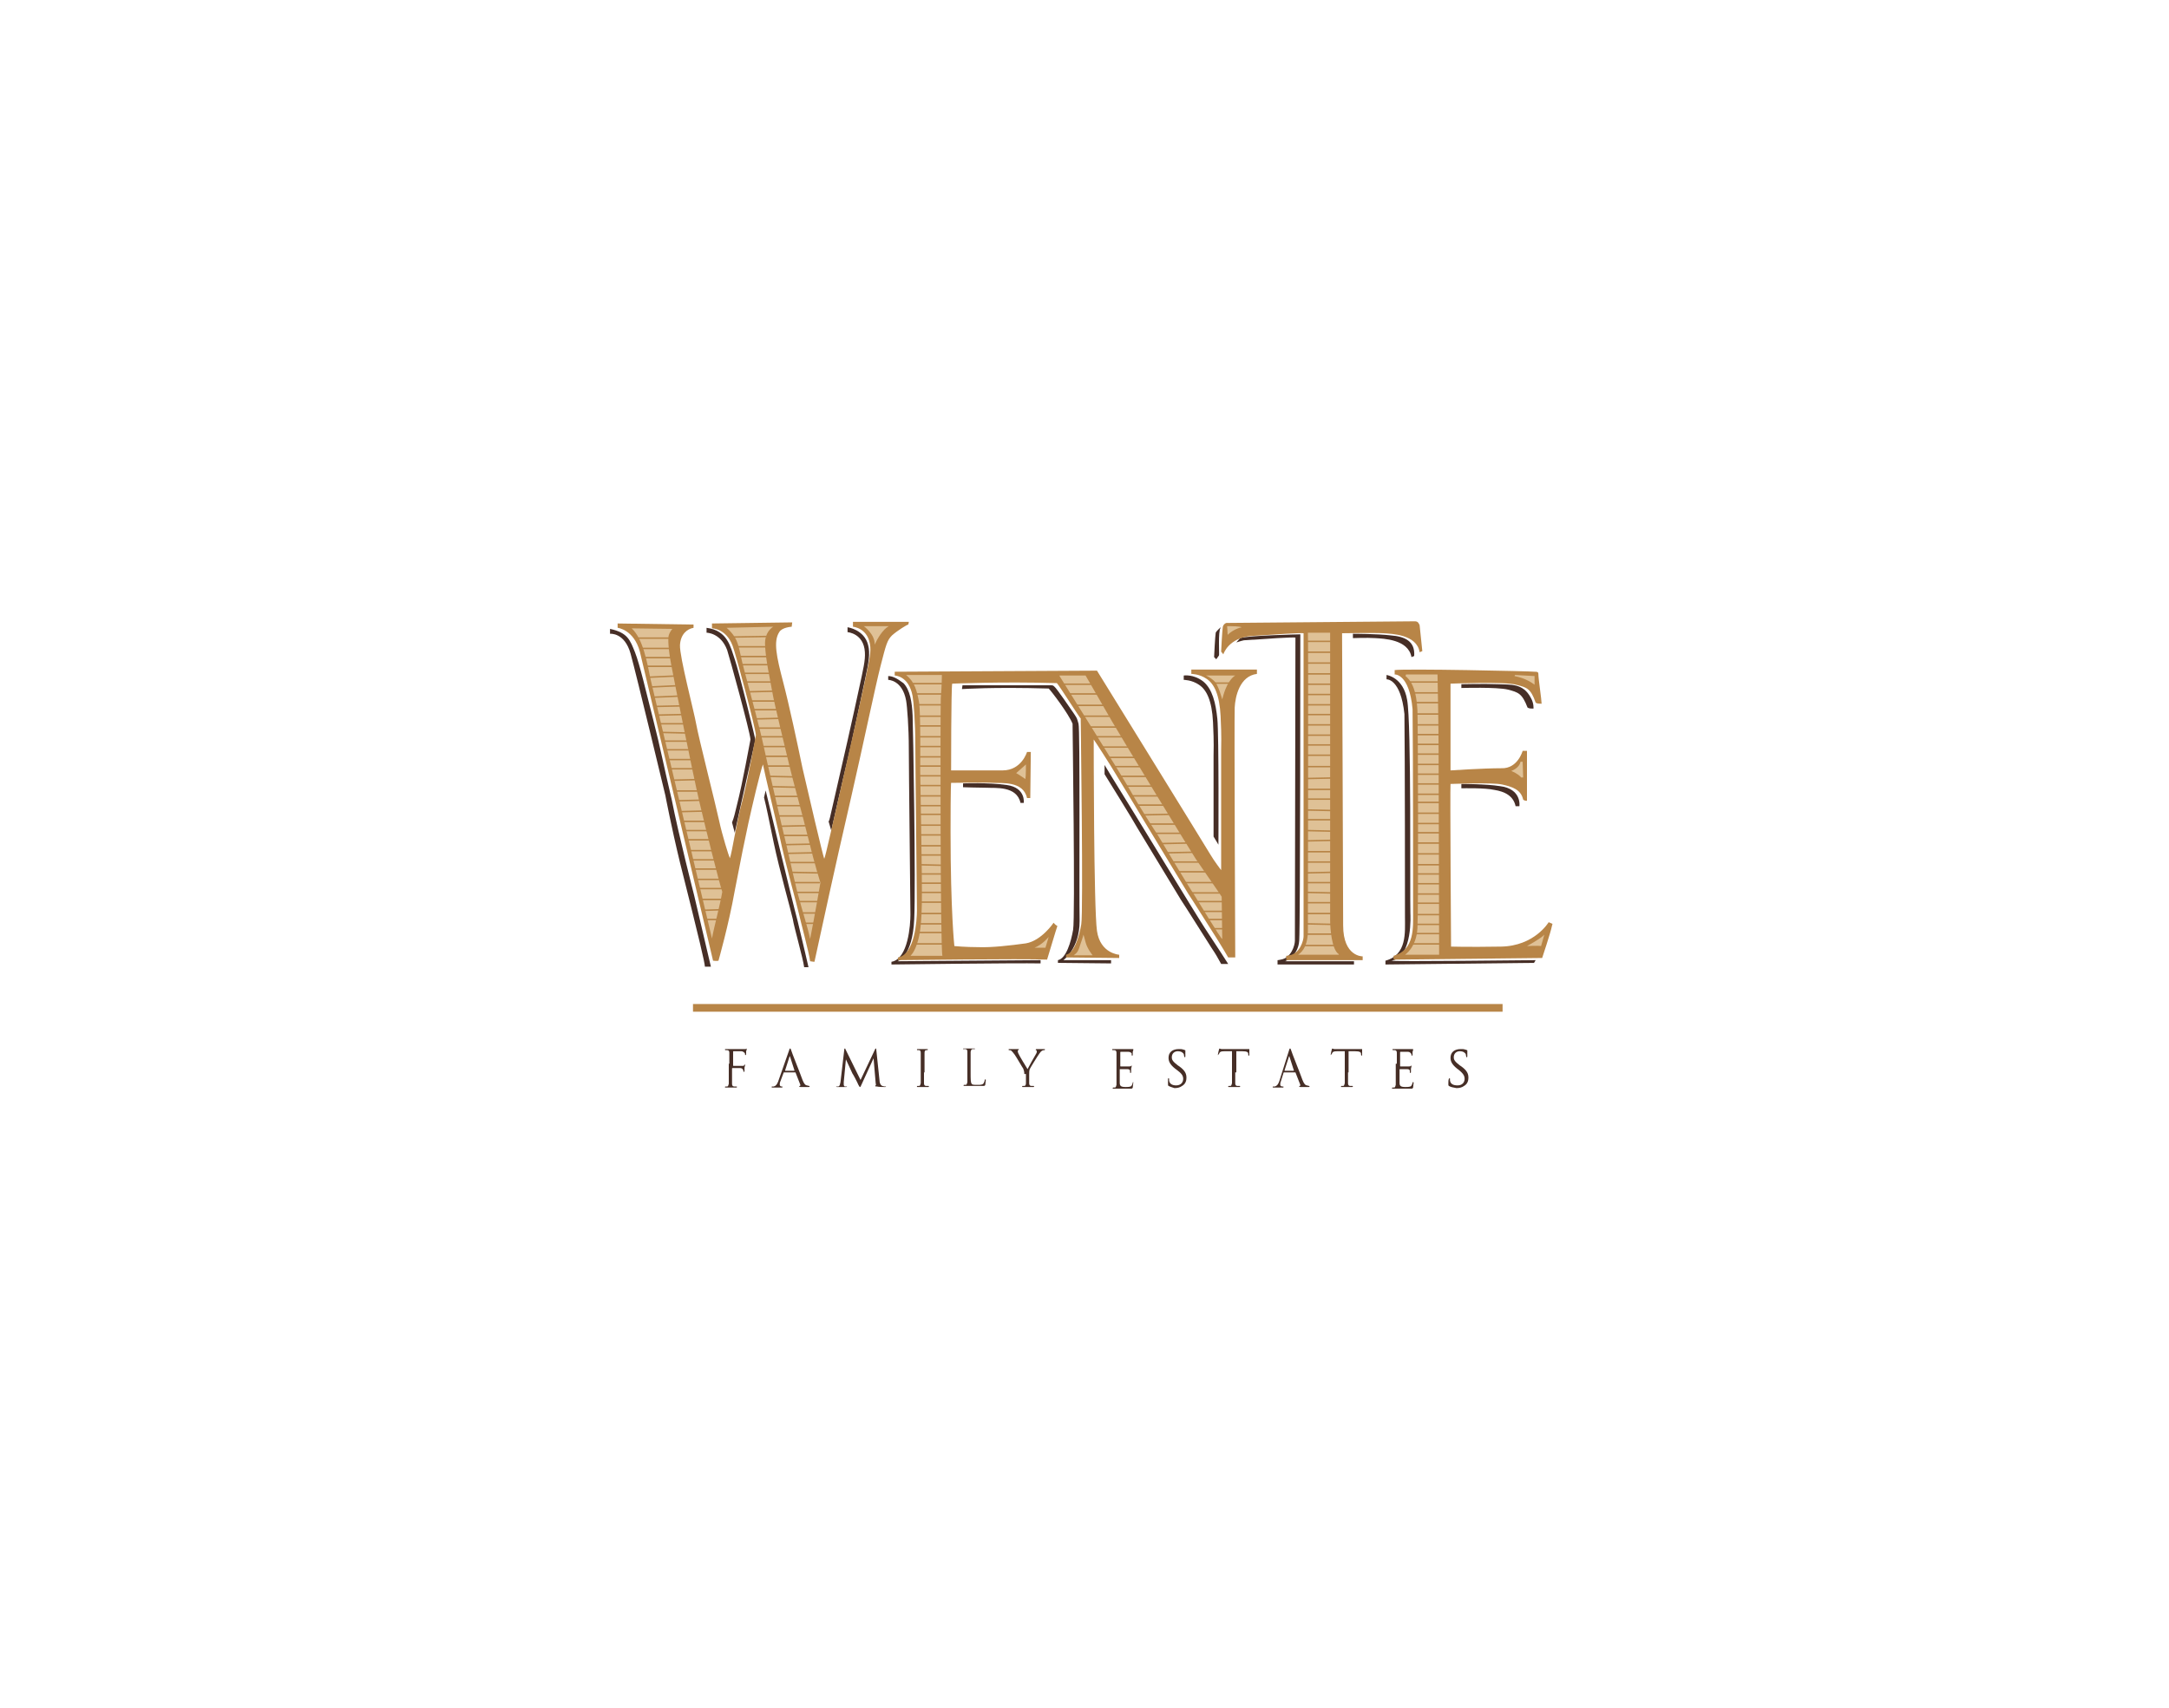 <?xml version="1.0" encoding="UTF-8"?> <!-- Generator: Adobe Illustrator 25.2.0, SVG Export Plug-In . SVG Version: 6.00 Build 0) --> <svg xmlns="http://www.w3.org/2000/svg" xmlns:xlink="http://www.w3.org/1999/xlink" version="1.1" id="Layer_1" x="0px" y="0px" viewBox="0 0 400 315" style="enable-background:new 0 0 400 315;" xml:space="preserve"> <style type="text/css"> .st0{fill:#462E26;} .st1{fill:#B88547;} .st2{fill:#DFC196;} .st3{fill:none;stroke:#B88547;stroke-width:0.271;} .st4{fill:none;stroke:#B88547;stroke-width:0.271;stroke-linecap:round;stroke-linejoin:round;} .st5{fill:none;stroke:#B88547;stroke-width:1.417;} </style> <g> <path class="st0" d="M112.5,116v0.9c0,0,2.7-0.3,3.8,3.7c1.1,4,6.4,26.1,6.4,26.1s1.1,5.8,2.7,12.4c3.8,15.1,4.5,18.2,4.6,19.2 c0.8,0,1.1,0,1.1,0s-1.2-5.1-3.1-13.2c0,0-2.9-11.3-4.1-17.5c-1.7-7.2-2-9.2-3.4-14.7c-1.4-5.5-2.5-10.3-3.4-12.6 C116.2,118.1,115.8,116.7,112.5,116"></path> <path class="st0" d="M130.3,115.8l0,0.9c0,0,2.6,0,3.8,3.2c0.4,1.2,4.2,15,4.3,16.5c-0.2,0.9-1.4,7.8-2.5,12.1 c-0.4,1.6-0.5,2.2-0.9,3.2l0.5,1.9c0,0,2.1-9.6,2.7-12.2c0.6-2.6,1.1-4.9,1.1-4.9c0-0.3-3-12.6-3.8-14.9 C134.7,119.3,134.2,116.3,130.3,115.8"></path> <path class="st0" d="M140.9,147.1c0.5,2,0.8,3.6,1.8,8.4c1,4.8,3.2,12.6,3.5,14c0.2,1.4,1.9,7.3,2.1,8.9l0.8,0c0,0-1.1-4.8-2-8.5 c-1-3.7-5.9-24.1-5.9-24.1L140.9,147.1z"></path> <path class="st0" d="M152.8,151.5c0.2-0.2,0.1-0.1,1.2-4.8c1.1-4.7,3.6-15.8,4.4-19.6c0.8-3.7,1.2-5.3,1.1-6.8 c-0.2-3.5-3.2-3.7-3.2-3.7v-0.9c0,0,3.1,0.4,3.8,3.3c0.4,1.5,0.1,3.2-0.5,6c-0.6,2.9-2.8,13.2-3.4,15.6c-0.6,2.4-2.9,12.6-2.9,12.6 L152.8,151.5z"></path> <path class="st0" d="M163.8,124.7v0.7c0,0,2.6,0,3.3,3.8c0.2,1.1,0.5,5.1,0.5,8.8c0,3.7,0.3,28.9,0.3,30.7c0,1.8-0.4,8.2-3.5,8.7 v0.5c0,0,23.1-0.3,27.5-0.2l0-0.6l-26.4,0.2c0,0,2.8-0.7,3.1-7.8c0.3-6.2-0.2-35-0.3-37.5c-0.1-2.5-0.5-4.8-1.7-6 C165.4,125.1,164.6,124.7,163.8,124.7"></path> <path class="st0" d="M177.5,145.2c0,0,3,0.1,4.5,0.1c1.5,0.1,5.5-0.4,6.2,2.8h0.6c0,0,0.4-2.8-3.1-3.3c-3.5-0.5-8.1-0.3-8.1-0.3 V145.2z"></path> <path class="st0" d="M177.4,127.1c0.2,0,5.6-0.4,16-0.1c0.5,0.5,3.7,4.7,4.4,6.5c0,1.3,0.5,35.7,0.1,38c-0.4,2.3-1.3,5.3-2.8,5.6 v0.5l9.8,0.1l0-0.6l-8.8,0c0,0,3-2.1,3-7.2c-0.1-5.1,0.1-35.4-0.2-36.4c-0.3-1-0.2-0.9-0.8-1.8c-0.6-0.9-3.3-4.8-3.6-5 c-0.3-0.3-0.3-0.3-0.9-0.3c-0.6,0-16.1,0-16.1,0L177.4,127.1z"></path> <path class="st0" d="M203.7,142.8c0.5,0.8,5.4,8.7,6.1,10c0.7,1.2,7.6,12.5,8,13.2c0.5,0.7,5.2,8.2,5.6,8.8c1,1.5,0.9,1.4,1.8,3 h1.3c0,0-2.1-3.3-4.3-6.6c-2.2-3.4-13-21.2-13.9-22.6c-2.5-4-4.6-7.5-4.6-7.5L203.7,142.8z"></path> <path class="st0" d="M218.3,124.6v0.8c0,0,1.5,0,2.8,0.9c1.4,0.9,2.4,2.9,2.6,6.9c0.2,4.1,0.1,5.1,0.1,6.3v14.8l0.9,1.5 c0,0,0.1-20.2-0.2-23.2c-0.3-2.9-0.9-5.5-2.6-6.9C220.1,124.3,218.3,124.6,218.3,124.6"></path> <path class="st0" d="M225.1,115.8c0.3-0.4-0.8,0.6-0.9,0.9c-0.1,0.5-0.3,4.3-0.3,4.5c0.2,0.2,0.4,0.4,0.4,0.4l0.5-0.7 C224.9,120.9,224.6,116.4,225.1,115.8"></path> <path class="st0" d="M228,118.5c0,0,0.9-0.3,1.4-0.4c4.4-0.3,9-0.6,9.5-0.5c0,0.8-0.1,55-0.1,55.9c0,0.9-0.7,3.2-2.6,3.5 c-0.4,0.1-0.6,0.1-0.6,0.1v0.8l14.1,0l0-0.6H237c0,0,2.4-0.9,2.6-3.8c0.2-2.9,0.2-56.5,0.2-56.5s-9.7,0.2-11.1,0.7L228,118.5z"></path> <path class="st0" d="M260.8,121l-0.5,0.2c-0.6-3.3-5.2-3.4-6.7-3.5c-1.5-0.1-4.1,0-4.1,0v-0.8c0,0,4.5,0,7,0.3 C259,117.4,261,118.2,260.8,121"></path> <path class="st0" d="M269.5,145.4c0.5,0,4.3-0.1,6.1,0.3c1.9,0.3,3.5,1.1,3.9,3c0.3,0,0.4,0,0.7,0c0,0,0.5-3.2-3.6-3.7 c-2.5-0.4-7.1-0.4-7.1-0.4V145.4z"></path> <path class="st0" d="M282.8,130.7c-0.9,0-0.9-0.1-1.1-0.2c-1-2.6-1.7-2.8-3.6-3.3c-2-0.5-8.6-0.3-8.6-0.3v-0.7c0,0,4.3-0.1,6.7,0 c2.4,0.1,4.7-0.2,6.1,2.5C282.9,129.7,282.8,130.7,282.8,130.7"></path> <path class="st0" d="M282.9,177.6l-27.4,0.3v-0.7c4-1.1,3.6-5.2,3.6-8.1c0-2.9,0-29.6-0.1-37.4c-0.7-6.6-3.3-6.4-3.3-6.4v-0.8 c0,0,3.1,0.4,3.8,4.6c0.8,4.3,0.5,35.5,0.6,39.4c0,0,0.5,8.1-3.5,8.7c0,0.2,26.6-0.1,26.6-0.1L282.9,177.6z"></path> <path class="st1" d="M257.2,123.6v0.8c0,0,2.7-0.2,3.3,6.4c0.1,7.8,0.1,34.5,0.1,37.4c0,2.9,0.3,7-3.6,8.1v0.7l27.4-0.3 c0,0,1.6-4.8,1.8-5.9c0.1-0.3,0.1-0.4,0.1-0.4l-0.7-0.3c0,0-2.6,4.4-8.8,4.5c-6.2,0.1-9.2,0-9.2,0s-0.2-28.9-0.1-30 c0.5,0,7.7-0.3,9.5,0.1c1.8,0.4,3.5,0.9,3.9,2.8c0.3,0.2,0.4,0.2,0.7,0.2c0-0.4,0-9.2,0-9.2h-0.8c0,0-0.9,3.3-3.9,3.2 c-3.4,0-9.4,0.4-9.4,0.4l0-16c0,0,10.2-0.4,12.1,0.2c2,0.5,2.7,0.7,3.6,3.3c0.2,0.1,0.2,0.2,1.1,0.2c0-0.7-0.6-4.6-0.6-5.5 c0-0.4-0.3-0.4-0.7-0.4C282.6,123.8,258.9,123.3,257.2,123.6"></path> <path class="st1" d="M113.9,115v0.8c0,0,3,0.3,4.1,4.4c0.9,3.8,13.5,56.9,13.5,57c0.8,0.1,1,0,1,0s1.9-6.7,3-12.9 c1.2-6.2,1.8-9.2,2.5-12.4c0.7-3.2,2.2-9.6,2.7-10.9c0.4,2,2,8.6,3.1,13.4c1,4.8,3.2,12.6,3.5,14c0.3,1.4,1.9,7.3,2.1,8.9 c0.5,0.1,0.8,0.1,0.8,0.1s1.5-6.8,2.8-12.8c1.3-5.9,1.8-8.1,4-17.7c2.2-9.6,4.4-20.2,5.4-24.1c1-3.9,1.2-4.7,2.1-5.6 c1-0.9,2.8-2,3-2c0.1-0.3,0.1-0.5,0.1-0.5l-10.3,0v0.9c0,0,2.9,0.2,3.2,3.7c0.1,1.4-0.3,3-1.1,6.8c-0.8,3.7-3.3,14.9-4.4,19.6 c-1.1,4.7-2.8,12.5-3,12.7c-0.3-0.8-2.9-11.9-4-16.7c-1-4.8-2.4-11.4-3.6-16c-1.2-4.6-1.8-7.4-0.7-9.1c0.5-0.9,2.3-1,2.3-1l0.1-0.8 l-14.8,0.2l0,0.9c0,0,2.6,0,3.8,3.2c0.5,1.2,4.2,15,4.3,16.5c-0.2,0.9-1.4,7.8-2.5,12.1c-1.1,4-1.9,9.6-2.3,10.6 c-0.2-0.4-1.4-4.2-2-7c-0.6-2.8-3.8-15.4-4.2-17.7c-0.4-2.3-3.1-12.5-3-14.6c0.1-2,1.3-3,2.5-3.2c0-0.4,0-0.6,0-0.6L113.9,115z"></path> <path class="st1" d="M165,123.9v0.7c0,0,2.6,0,3.3,3.8c0.2,1.1,0.5,5,0.5,8.8c0,3.7,0.3,28.9,0.3,30.7c0,1.8-0.4,8.2-3.5,8.7v0.5 c0,0,23.1-0.3,27.5-0.1c0.2-0.6,1.7-5.7,1.9-6.2c-0.4-0.2-0.7-0.6-0.7-0.6s-2.2,3.3-5.1,3.8c-2.9,0.4-6.4,0.8-8.8,0.7 c-2.4,0-4.4-0.2-4.4-0.2s-0.7-6.3-0.7-21.1c0-8.5,0.1-9,0.1-9s6.3-0.1,7.8,0c1.5,0.1,5.5-0.4,6.2,2.8h0.6l0.1-8.5h-0.7 c0,0-1,3.4-4.5,3.4c-3.5,0-9.5,0-9.5,0s0-15.2,0.2-16c0.2,0,8.9-0.4,19.3-0.1c0.5,0.5,4.3,6.6,4.4,6.5c0,1.3,0.5,35.7,0.1,38 c-0.4,2.3-1.3,5.3-2.8,5.6v0.5l9.8,0.1l0-0.6c0,0-3.5-0.2-4.1-4.4c-0.6-4.2-0.6-34.5-0.6-35.3c0.5,0.7,2.6,4,3.1,4.8 c0.5,0.8,5.6,9.2,6.3,10.4c0.7,1.2,7.6,12.5,8,13.2c0.5,0.7,5.2,8.2,5.6,8.8c0.4,0.6,1.8,3,1.8,3h1.3c0,0-0.2-44.1-0.1-46.1 c0.1-2,0.9-5.8,4.1-6.2c0-0.5,0-0.8,0-0.8h-12.1v0.8c0,0,1.5,0,2.8,0.9c1.4,0.9,2.4,2.9,2.6,6.9c0.2,4.1,0.1,5.1,0.1,6.3v22.1 c0,0-1.3-1.7-2-2.9c-0.7-1.2-20.9-33.9-20.9-33.9L165,123.9z"></path> <path class="st1" d="M225.5,115.7c-0.1,0.5-0.3,4.3-0.3,4.5c0.2,0.2,0.4,0.5,0.4,0.5s0.9-3.1,5.3-3.4c4.4-0.3,9-0.6,9.5-0.5 c0,0.8,0,55,0,55.9c0,0.8-0.7,3.2-2.6,3.5c-0.4,0.1-0.6,0.1-0.6,0.1v0.8l14.1,0v-0.7c0,0-3.6,0.1-3.6-5.7c0-5.8-0.2-53.9-0.2-53.9 s6.1-0.1,7.6,0c1.5,0.1,6.2,0.2,6.7,3.5l0.5-0.2c0,0-0.4-3.8-0.5-4.8c-0.2-0.4-0.3-0.7-0.9-0.7c-0.7,0-34,0.3-34.5,0.3 C225.9,114.8,225.5,115.4,225.5,115.7"></path> <path class="st2" d="M259.3,124.4h5.8c0,0,0.2,9.2,0.2,13.9c0,4.7,0.1,37.8,0.1,37.8l-6.3,0c0,0,2.1-1.3,2.3-4.9 c0.2-3.6,0.1-38.5,0-40.1c-0.1-1.7-0.3-4.9-2.2-6.4"></path> <path class="st2" d="M195.4,124.7c0,0,11.9,19,13.1,21.2c1.2,2.2,4.7,7.7,5,8.1c0.3,0.5,5.9,9.9,6.7,11c0.7,1.1,4.9,8.1,5.2,8.2 c0-1.1-0.1-6.5-0.1-7.8c-0.5-0.8-4-5.8-4.8-7c-0.8-1.2-13.5-22-15.4-25.3c-1.9-3.3-4.9-8.5-4.9-8.5H195.4z"></path> <path class="st2" d="M167.1,124.5l6.6,0c0,0,0,1.8-0.2,4.3c-0.1,2.5-0.1,46.3,0.3,47.5c-1,0-5.9,0-5.9,0s0.6-0.5,1.1-1.9 c0.5-1.4,0.9-2.9,1-7.6c0.1-4.8-0.3-23.1-0.3-24.6c0-1.5,0.1-10.5-0.2-12.6C169.1,127.4,168.7,125.8,167.1,124.5"></path> <path class="st2" d="M222.4,124.6h5.4c0,0-1,0.5-1.8,2.5c-0.3,0.7-0.6,1.9-0.6,1.9s-0.7-2.6-1.4-3.3 C223.2,124.9,222.4,124.6,222.4,124.6"></path> <path class="st2" d="M198,176.2h3.5c0,0-1-1.2-1.3-2.4c-0.3-1.2-0.4-1.4-0.4-1.4s0,0.2-0.6,1.9C198.8,175.7,198.5,175.8,198,176.2"></path> <path class="st2" d="M193.4,172.8c0,0-1.1,1.4-2.6,2l2,0C192.8,174.8,193.4,172.8,193.4,172.8"></path> <path class="st2" d="M116.5,115.9l7.5,0.1c0,0-0.5,0.5-0.7,1.3c-0.1,0.6-0.1,2.2,0.5,5.4c0.6,3.2,4,20.2,5.2,25.3 c1.2,5.1,3.6,14.7,4.2,16.5c-0.4,2.4-1.5,6.4-1.9,8.6c0,0-10.5-44.3-11.3-47.7C119.3,122,118.6,117.9,116.5,115.9"></path> <path class="st2" d="M159.3,115.5c0,0,2.1,1.5,2,3.4c0.5-1.1,1.5-2.8,2.6-3.4C163.8,115.5,159.3,115.5,159.3,115.5"></path> <path class="st2" d="M134,115.8l8.6-0.2c0,0-1.7,0.9-1.5,3.5c0.1,2.6,0.9,6.1,1.3,8.4c0.4,2.4,2.4,10.4,3.1,13.4 c0.7,3,2.4,9,3.6,13.9c1.2,4.9,2.2,8,2.2,8s-1.1,6.4-1.9,10.4c-0.5-2.4-1.2-4.3-2.4-8.8c-1.1-4.5-1.8-8-2.8-12 c-0.9-4-2.7-11.6-3.4-14.9c-0.7-3.3-2.4-9.5-3.5-13.7C136.1,119.5,136.5,118,134,115.8"></path> <path class="st2" d="M226.3,115.5c0,0,0.1,1.2,0.1,1.6c0.6-0.6,1.6-1.2,2.6-1.4C228.5,115.5,227.3,115.5,226.3,115.5"></path> <path class="st2" d="M241.2,116.7h4.1c0,0,0,51.5,0,53c0,1.6,0.3,5.5,1.6,6.3c0,0.1,0,0.1,0,0.1h-7.5l0.1-0.1c0,0,1.8-0.9,1.7-4.7 C241.2,167.6,241.3,117.1,241.2,116.7"></path> <path class="st2" d="M279.4,124.5l3.6,0.2c0,0,0,1.1,0,1.6c-0.4-0.3-1.6-1.2-3.7-1.6L279.4,124.5z"></path> <path class="st2" d="M278.7,142.2c0,0,1.5-0.5,1.7-1.7c0.3,0,0.4,0,0.4,0l0.1,2.9h-0.4C280.5,143.3,279.9,142.7,278.7,142.2"></path> <path class="st2" d="M284.2,174.5c-0.5-0.1-2.6,0-2.6,0s2.6-1.4,3.2-2.1L284.2,174.5z"></path> <path class="st2" d="M187.4,142.6l1.8-1.6c0,0,0,2.3-0.1,2.7C188.8,143.5,187.8,142.8,187.4,142.6"></path> <line class="st3" x1="135.2" y1="117.5" x2="141.3" y2="117.4"></line> <line class="st3" x1="141.4" y1="119.3" x2="135.8" y2="119.3"></line> <path class="st3" d="M136.4,121.1c0,0,5,0,5,0"></path> <path class="st3" d="M136.9,122.6c0,0,4.7,0,4.7,0"></path> <path class="st3" d="M137.3,124.2c0,0,4.6,0,4.6,0"></path> <line class="st4" x1="142.3" y1="125.8" x2="137.6" y2="125.8"></line> <line class="st4" x1="143.5" y1="130.9" x2="139" y2="130.9"></line> <line class="st4" x1="143.6" y1="132.5" x2="139.5" y2="132.6"></line> <line class="st4" x1="139.9" y1="134.3" x2="144" y2="134.3"></line> <line class="st4" x1="144.6" y1="135.9" x2="140.1" y2="135.9"></line> <line class="st4" x1="145" y1="137.7" x2="140.6" y2="137.7"></line> <line class="st4" x1="145.3" y1="139.5" x2="141" y2="139.5"></line> <line class="st4" x1="141.2" y1="141.3" x2="145.9" y2="141.3"></line> <line class="st4" x1="146.4" y1="143.3" x2="141.7" y2="143.2"></line> <line class="st4" x1="146.8" y1="145.2" x2="142.2" y2="145.1"></line> <line class="st4" x1="147.3" y1="146.9" x2="142.6" y2="146.9"></line> <line class="st4" x1="147.8" y1="148.6" x2="142.9" y2="148.6"></line> <line class="st4" x1="148.7" y1="150.5" x2="143.5" y2="150.5"></line> <line class="st4" x1="143.8" y1="152.4" x2="148.7" y2="152.3"></line> <line class="st4" x1="149" y1="154.1" x2="144.4" y2="154.1"></line> <line class="st4" x1="144.5" y1="155.8" x2="149.7" y2="155.7"></line> <line class="st4" x1="150" y1="157.3" x2="145.1" y2="157.4"></line> <line class="st4" x1="145.4" y1="159.1" x2="150.4" y2="159.1"></line> <line class="st4" x1="150.8" y1="161" x2="145.6" y2="160.9"></line> <line class="st4" x1="146.3" y1="162.8" x2="151.1" y2="162.8"></line> <line class="st4" x1="151.1" y1="164.6" x2="146.8" y2="164.6"></line> <line class="st4" x1="150.9" y1="166.3" x2="147.3" y2="166.3"></line> <line class="st4" x1="150.5" y1="168.4" x2="147.6" y2="168.4"></line> <line class="st4" x1="150.4" y1="170.3" x2="148.3" y2="170.3"></line> <line class="st4" x1="117.3" y1="117.7" x2="123.6" y2="117.7"></line> <line class="st4" x1="123.5" y1="119.6" x2="118.4" y2="119.6"></line> <line class="st4" x1="118.9" y1="121.3" x2="124.1" y2="121.3"></line> <line class="st4" x1="123.9" y1="122.9" x2="119.4" y2="122.9"></line> <line class="st4" x1="124.3" y1="124.7" x2="119.9" y2="124.9"></line> <line class="st4" x1="120.3" y1="126.7" x2="124.6" y2="126.5"></line> <line class="st4" x1="125.1" y1="128.4" x2="120.5" y2="128.6"></line> <line class="st4" x1="121.1" y1="130.3" x2="125.6" y2="130.2"></line> <line class="st4" x1="125.7" y1="131.8" x2="121.4" y2="131.9"></line> <line class="st4" x1="126" y1="133.5" x2="121.7" y2="133.5"></line> <line class="st4" x1="122.2" y1="135.1" x2="126.6" y2="135.2"></line> <line class="st4" x1="122.6" y1="136.7" x2="126.9" y2="136.7"></line> <line class="st4" x1="126.9" y1="138.3" x2="123" y2="138.3"></line> <line class="st4" x1="123.4" y1="140.1" x2="127.7" y2="140.1"></line> <line class="st4" x1="123.5" y1="141.8" x2="127.9" y2="141.8"></line> <line class="st4" x1="124.4" y1="143.9" x2="128.3" y2="143.8"></line> <line class="st4" x1="128.9" y1="145.9" x2="124.7" y2="145.9"></line> <line class="st4" x1="125.1" y1="147.7" x2="129.1" y2="147.6"></line> <line class="st4" x1="129.7" y1="149.6" x2="125.8" y2="149.7"></line> <line class="st4" x1="126.1" y1="151.5" x2="130.2" y2="151.5"></line> <line class="st4" x1="130.5" y1="153.2" x2="126.4" y2="153.2"></line> <line class="st4" x1="126.7" y1="154.9" x2="131.1" y2="154.9"></line> <line class="st4" x1="131.5" y1="156.9" x2="127.2" y2="156.9"></line> <line class="st4" x1="127.7" y1="158.6" x2="132" y2="158.6"></line> <line class="st4" x1="132.5" y1="160.3" x2="128.2" y2="160.3"></line> <line class="st4" x1="128.5" y1="162.2" x2="132.9" y2="162.2"></line> <line class="st4" x1="133.4" y1="163.9" x2="128.9" y2="163.9"></line> <line class="st4" x1="133.4" y1="165.9" x2="129.3" y2="165.9"></line> <line class="st4" x1="132.9" y1="167.8" x2="129.9" y2="167.9"></line> <line class="st4" x1="132.4" y1="169.6" x2="130.3" y2="169.6"></line> <line class="st4" x1="174.1" y1="126.1" x2="168.1" y2="126.1"></line> <line class="st4" x1="173.9" y1="128" x2="168.9" y2="128"></line> <line class="st4" x1="173.8" y1="130" x2="169.2" y2="130"></line> <line class="st4" x1="169.4" y1="132.1" x2="173.6" y2="132.1"></line> <line class="st4" x1="173.6" y1="133.9" x2="169.4" y2="133.9"></line> <line class="st4" x1="173.6" y1="135.9" x2="169.4" y2="135.9"></line> <line class="st4" x1="173.7" y1="137.7" x2="169.4" y2="137.7"></line> <line class="st4" x1="169.4" y1="139.6" x2="173.6" y2="139.6"></line> <line class="st4" x1="173.7" y1="141.3" x2="169.4" y2="141.3"></line> <line class="st4" x1="173.7" y1="143.1" x2="169.5" y2="143.1"></line> <line class="st4" x1="173.7" y1="144.9" x2="169.5" y2="144.9"></line> <line class="st4" x1="169.4" y1="146.8" x2="173.7" y2="146.8"></line> <line class="st4" x1="173.6" y1="148.6" x2="169.5" y2="148.6"></line> <line class="st4" x1="173.7" y1="150.2" x2="169.5" y2="150.2"></line> <line class="st4" x1="173.7" y1="152.2" x2="169.5" y2="152.2"></line> <line class="st4" x1="169.5" y1="154" x2="173.8" y2="154"></line> <line class="st4" x1="169.6" y1="156" x2="173.8" y2="156"></line> <line class="st4" x1="173.8" y1="157.7" x2="169.4" y2="157.7"></line> <line class="st4" x1="169.5" y1="159.5" x2="173.7" y2="159.6"></line> <line class="st4" x1="173.8" y1="161.2" x2="169.5" y2="161.2"></line> <line class="st4" x1="173.8" y1="162.9" x2="169.6" y2="162.9"></line> <line class="st4" x1="173.9" y1="164.6" x2="169.7" y2="164.6"></line> <line class="st4" x1="173.8" y1="166.4" x2="169.6" y2="166.4"></line> <line class="st4" x1="169.7" y1="168.5" x2="173.8" y2="168.5"></line> <line class="st4" x1="173.8" y1="170.4" x2="169.4" y2="170.4"></line> <line class="st4" x1="169.2" y1="172" x2="173.9" y2="172"></line> <line class="st4" x1="173.9" y1="174.1" x2="168.8" y2="174.1"></line> <line class="st4" x1="196.1" y1="126.2" x2="201.6" y2="126.2"></line> <line class="st4" x1="202.3" y1="128" x2="197.1" y2="128"></line> <line class="st4" x1="203.7" y1="130.1" x2="198.5" y2="130.1"></line> <line class="st4" x1="206.9" y1="135.9" x2="202" y2="135.9"></line> <line class="st4" x1="200.9" y1="134.1" x2="205.8" y2="134.1"></line> <polyline class="st4" points="204.8,132.1 199.9,132.1 199.9,132.2 "></polyline> <line class="st4" x1="204.6" y1="139.7" x2="209.3" y2="139.7"></line> <line class="st4" x1="210.4" y1="141.4" x2="205.6" y2="141.4"></line> <line class="st4" x1="206.5" y1="143.2" x2="211.5" y2="143.2"></line> <line class="st4" x1="207.5" y1="145" x2="212.5" y2="145"></line> <line class="st4" x1="209.9" y1="148.5" x2="214.6" y2="148.5"></line> <line class="st4" x1="210.9" y1="150.3" x2="215.7" y2="150.2"></line> <line class="st4" x1="211.9" y1="152" x2="216.7" y2="152"></line> <line class="st4" x1="212.8" y1="153.7" x2="217.9" y2="153.7"></line> <line class="st4" x1="214.1" y1="155.6" x2="218.9" y2="155.5"></line> <line class="st4" x1="215.1" y1="157.3" x2="220.1" y2="157.2"></line> <line class="st4" x1="216.1" y1="159" x2="221.1" y2="159"></line> <line class="st4" x1="222.3" y1="160.8" x2="217.4" y2="160.8"></line> <line class="st4" x1="218.2" y1="162.8" x2="223.8" y2="162.8"></line> <line class="st4" x1="225.1" y1="164.7" x2="219.5" y2="164.7"></line> <line class="st4" x1="220.6" y1="166.3" x2="225.5" y2="166.3"></line> <line class="st4" x1="225.5" y1="168.1" x2="221.6" y2="168.1"></line> <line class="st4" x1="225.4" y1="169.6" x2="222.8" y2="169.6"></line> <line class="st4" x1="225.9" y1="171.3" x2="223.7" y2="171.3"></line> <line class="st4" x1="241" y1="118.3" x2="245.5" y2="118.3"></line> <line class="st4" x1="245.6" y1="122.3" x2="240.9" y2="122.3"></line> <line class="st4" x1="245.6" y1="126.2" x2="240.9" y2="126.2"></line> <line class="st4" x1="245.6" y1="128.1" x2="241" y2="128.1"></line> <line class="st4" x1="241" y1="130" x2="245.6" y2="130"></line> <line class="st4" x1="245.5" y1="131.8" x2="241" y2="131.8"></line> <line class="st4" x1="241" y1="133.7" x2="245.7" y2="133.7"></line> <line class="st4" x1="240.9" y1="135.6" x2="245.6" y2="135.6"></line> <line class="st4" x1="240.9" y1="137.4" x2="245.5" y2="137.4"></line> <line class="st4" x1="240.8" y1="139.3" x2="245.4" y2="139.3"></line> <line class="st4" x1="245.6" y1="141.4" x2="241" y2="141.4"></line> <line class="st4" x1="245.7" y1="143.5" x2="241" y2="143.6"></line> <line class="st4" x1="241" y1="145.6" x2="245.7" y2="145.6"></line> <line class="st4" x1="241" y1="147.4" x2="245.7" y2="147.4"></line> <line class="st4" x1="241" y1="149.4" x2="245.6" y2="149.5"></line> <line class="st4" x1="245.6" y1="151.2" x2="241.1" y2="151.2"></line> <line class="st4" x1="245.4" y1="153.3" x2="241" y2="153.2"></line> <line class="st4" x1="241.1" y1="155.1" x2="245.6" y2="155"></line> <line class="st4" x1="241" y1="157.1" x2="245.5" y2="157.1"></line> <line class="st4" x1="240.9" y1="159" x2="245.4" y2="159"></line> <line class="st4" x1="241" y1="161" x2="245.5" y2="160.9"></line> <line class="st4" x1="241" y1="162.8" x2="245.5" y2="162.8"></line> <line class="st4" x1="245.5" y1="164.7" x2="241" y2="164.6"></line> <line class="st4" x1="245.6" y1="166.5" x2="241" y2="166.5"></line> <line class="st4" x1="241" y1="168.5" x2="245.5" y2="168.5"></line> <line class="st4" x1="245.6" y1="170.5" x2="240.9" y2="170.4"></line> <line class="st4" x1="245.6" y1="172.3" x2="240.9" y2="172.3"></line> <line class="st4" x1="246.3" y1="174.4" x2="240.5" y2="174.4"></line> <line class="st4" x1="265.3" y1="125.8" x2="259.8" y2="125.8"></line> <line class="st4" x1="265.4" y1="127.8" x2="260.8" y2="127.8"></line> <line class="st4" x1="265.5" y1="129.6" x2="261.1" y2="129.6"></line> <line class="st4" x1="261.2" y1="131.7" x2="265.4" y2="131.7"></line> <line class="st4" x1="261.1" y1="133.7" x2="265.5" y2="133.7"></line> <line class="st4" x1="265.4" y1="135.5" x2="261.2" y2="135.5"></line> <line class="st4" x1="265.5" y1="137.3" x2="261" y2="137.3"></line> <line class="st4" x1="265.5" y1="139.1" x2="261.2" y2="139.1"></line> <line class="st4" x1="261.2" y1="141" x2="265.5" y2="141"></line> <line class="st4" x1="265.4" y1="142.8" x2="261.2" y2="142.8"></line> <line class="st4" x1="265.6" y1="144.6" x2="261.2" y2="144.6"></line> <line class="st4" x1="261.2" y1="148" x2="265.5" y2="148"></line> <line class="st4" x1="265.6" y1="150" x2="261.2" y2="150"></line> <line class="st4" x1="261.2" y1="151.9" x2="265.5" y2="151.9"></line> <line class="st4" x1="265.6" y1="153.6" x2="261.2" y2="153.6"></line> <line class="st4" x1="265.6" y1="155.5" x2="261.1" y2="155.5"></line> <line class="st4" x1="265.5" y1="159.5" x2="261.2" y2="159.5"></line> <line class="st4" x1="261.2" y1="161.2" x2="265.9" y2="161.2"></line> <line class="st4" x1="265.9" y1="163" x2="261.1" y2="163"></line> <line class="st4" x1="265.7" y1="164.9" x2="261.1" y2="164.9"></line> <line class="st4" x1="265.6" y1="166.6" x2="261.3" y2="166.6"></line> <line class="st4" x1="265.5" y1="168.7" x2="261.2" y2="168.7"></line> <line class="st4" x1="265.6" y1="170.5" x2="261.2" y2="170.5"></line> <line class="st4" x1="265.5" y1="172.2" x2="261.1" y2="172.2"></line> <line class="st4" x1="265.7" y1="174.1" x2="260.7" y2="174.1"></line> <line class="st4" x1="261.3" y1="146.5" x2="265.4" y2="146.5"></line> <line class="st4" x1="143" y1="129.3" x2="138.5" y2="129.3"></line> <line class="st4" x1="142.4" y1="127.5" x2="138.3" y2="127.6"></line> <line class="st4" x1="223.7" y1="126" x2="227" y2="126"></line> <line class="st4" x1="208.8" y1="146.8" x2="213.6" y2="146.8"></line> <line class="st4" x1="203.4" y1="137.8" x2="208" y2="137.8"></line> <line class="st4" x1="241" y1="120.3" x2="245.5" y2="120.3"></line> <line class="st4" x1="241.1" y1="124.3" x2="245.6" y2="124.3"></line> <line class="st4" x1="265.6" y1="157.5" x2="261.2" y2="157.5"></line> <path class="st0" d="M134.5,196.2c0-1.4,0-1.7,0-2c0-0.3-0.1-0.5-0.4-0.5c-0.1,0-0.2,0-0.3,0c0,0-0.1,0-0.1-0.1 c0-0.1,0-0.1,0.1-0.1c0.2,0,0.5,0,0.7,0l0.4,0c0.2,0,2,0,2.2,0c0.2,0,0.3,0,0.4,0c0.1,0,0.1-0.1,0.1-0.1c0,0,0.1,0,0.1,0.1 c0,0.1,0,0.2-0.1,0.4c0,0.1,0,0.5,0,0.6c0,0,0,0.1-0.1,0.1s-0.1,0-0.1-0.1c0-0.1,0-0.2-0.1-0.3c-0.1-0.1-0.3-0.3-0.6-0.3l-1.4,0 c-0.1,0-0.1,0-0.1,0.1v2.5c0,0.1,0,0.1,0.1,0.1l1.2,0c0.2,0,0.3,0,0.4,0c0.2,0,0.3,0,0.4-0.2c0,0,0.1-0.1,0.1-0.1c0,0,0,0,0,0.1 c0,0.1,0,0.2-0.1,0.5c0,0.2,0,0.6,0,0.6c0,0.1,0,0.2-0.1,0.2c0,0-0.1,0-0.1-0.1c0-0.1,0-0.2-0.1-0.3c0-0.1-0.2-0.3-0.5-0.3 c-0.2,0-1.2,0-1.4,0c0,0-0.1,0-0.1,0.1v0.8c0,0.9,0,1.6,0,2c0,0.3,0.1,0.5,0.4,0.5c0.1,0,0.3,0,0.4,0c0.1,0,0.1,0,0.1,0.1 c0,0,0,0.1-0.1,0.1c-0.5,0-1.1,0-1.1,0c0,0-0.6,0-0.9,0c-0.1,0-0.1,0-0.1-0.1c0,0,0-0.1,0.1-0.1c0.1,0,0.2,0,0.3,0 c0.2,0,0.2-0.2,0.3-0.5c0-0.4,0-1.1,0-2V196.2z"></path> <path class="st0" d="M145.5,193.8c0.1-0.3,0.1-0.4,0.2-0.4c0.1,0,0.1,0,0.2,0.3c0.1,0.4,1.6,4.1,2.1,5.5c0.3,0.8,0.6,1,0.8,1 c0.1,0,0.3,0.1,0.4,0.1c0.1,0,0.1,0,0.1,0.1c0,0.1-0.1,0.1-0.2,0.1c-0.1,0-0.8,0-1.4,0c-0.2,0-0.3,0-0.3-0.1c0,0,0-0.1,0.1-0.1 c0.1,0,0.1-0.1,0.1-0.2l-0.9-2.3c0,0,0,0-0.1,0h-2c0,0-0.1,0-0.1,0.1l-0.6,1.6c-0.1,0.2-0.1,0.4-0.1,0.6c0,0.2,0.2,0.3,0.3,0.3h0.1 c0.1,0,0.1,0,0.1,0.1c0,0.1-0.1,0.1-0.1,0.1c-0.2,0-0.6,0-0.7,0c-0.1,0-0.6,0-1,0c-0.1,0-0.2,0-0.2-0.1c0,0,0-0.1,0.1-0.1 c0.1,0,0.2,0,0.3,0c0.4-0.1,0.6-0.4,0.8-0.9L145.5,193.8z M146.5,197.4C146.5,197.4,146.5,197.4,146.5,197.4l-0.8-2.5 c0-0.1-0.1-0.1-0.1,0l-0.8,2.5c0,0,0,0.1,0,0.1H146.5z"></path> <path class="st0" d="M162.2,199.3c0,0.3,0.1,0.8,0.5,1c0.3,0.1,0.5,0.1,0.6,0.1c0,0,0.1,0,0.1,0c0,0.1-0.1,0.1-0.2,0.1 c-0.2,0-1.2,0-1.5-0.1c-0.2,0-0.3,0-0.3-0.1c0,0,0-0.1,0.1-0.1c0,0,0.1-0.2,0-0.3l-0.4-4.7h0l-2.2,4.8c-0.2,0.4-0.2,0.5-0.3,0.5 c-0.1,0-0.1-0.1-0.3-0.4c-0.2-0.5-1-2-1.1-2.1c-0.1-0.2-1.1-2.4-1.2-2.6h0l-0.4,4.2c0,0.1,0,0.3,0,0.5c0,0.1,0.1,0.3,0.2,0.3 c0.2,0,0.3,0,0.3,0c0,0,0.1,0,0.1,0c0,0.1-0.1,0.1-0.2,0.1c-0.3,0-0.8,0-0.8,0c-0.1,0-0.5,0-0.8,0c-0.1,0-0.2,0-0.2-0.1 c0,0,0,0,0.1,0c0.1,0,0.1,0,0.3,0c0.3-0.1,0.3-0.4,0.4-0.8l0.7-6c0-0.1,0-0.2,0.1-0.2c0.1,0,0.1,0,0.1,0.1l2.8,5.7l2.7-5.7 c0-0.1,0.1-0.1,0.1-0.1c0.1,0,0.1,0.1,0.1,0.2L162.2,199.3z"></path> <path class="st0" d="M170.4,197.8c0,0.9,0,1.6,0,2c0,0.3,0.1,0.5,0.4,0.5c0.1,0,0.3,0,0.4,0c0.1,0,0.1,0,0.1,0.1c0,0,0,0.1-0.1,0.1 c-0.5,0-1.1,0-1.1,0c0,0-0.6,0-0.9,0c-0.1,0-0.1,0-0.1-0.1c0,0,0-0.1,0.1-0.1c0.1,0,0.2,0,0.3,0c0.2,0,0.2-0.2,0.3-0.5 c0-0.4,0-1.1,0-2v-1.6c0-1.4,0-1.7,0-2c0-0.3-0.1-0.5-0.3-0.5c-0.1,0-0.2,0-0.3,0c0,0-0.1,0-0.1-0.1c0-0.1,0.1-0.1,0.1-0.1 c0.3,0,0.9,0,0.9,0c0,0,0.6,0,0.9,0c0.1,0,0.1,0,0.1,0.1c0,0,0,0.1-0.1,0.1c-0.1,0-0.1,0-0.2,0c-0.2,0-0.3,0.2-0.3,0.5 c0,0.3,0,0.5,0,2V197.8z"></path> <path class="st0" d="M179,197.8c0,1.3,0,1.9,0.2,2.1c0.1,0.2,0.4,0.2,1.1,0.2c0.5,0,0.9,0,1.1-0.3c0.1-0.2,0.2-0.4,0.2-0.6 c0-0.1,0-0.1,0.1-0.1c0,0,0.1,0,0.1,0.1c0,0.1-0.1,0.7-0.1,0.9c-0.1,0.2-0.1,0.2-0.6,0.2c-0.7,0-1.1,0-1.5,0c-0.4,0-0.7,0-0.9,0 c0,0-0.2,0-0.4,0c-0.2,0-0.4,0-0.5,0c-0.1,0-0.1,0-0.1-0.1c0,0,0-0.1,0.1-0.1c0.1,0,0.2,0,0.3,0c0.2,0,0.2-0.2,0.3-0.5 c0-0.4,0-1.1,0-2v-1.6c0-1.4,0-1.7,0-2c0-0.3-0.1-0.5-0.4-0.5c-0.1,0-0.2,0-0.3,0c0,0-0.1,0-0.1,0c0-0.1,0-0.1,0.1-0.1 c0.4,0,1,0,1,0c0,0,0.7,0,1,0c0.1,0,0.1,0,0.1,0.1c0,0,0,0-0.1,0c-0.1,0-0.2,0-0.3,0c-0.3,0-0.3,0.2-0.4,0.5c0,0.3,0,0.5,0,2V197.8 z"></path> <path class="st0" d="M188.9,198.1c0-0.5-0.1-0.7-0.2-1c-0.1-0.1-1.3-2.2-1.6-2.6c-0.2-0.3-0.5-0.6-0.6-0.7 c-0.1-0.1-0.3-0.1-0.4-0.1c0,0-0.1,0-0.1-0.1c0,0,0-0.1,0.1-0.1c0.2,0,0.9,0,0.9,0c0.1,0,0.4,0,0.8,0c0.1,0,0.1,0,0.1,0.1 c0,0-0.1,0-0.1,0.1c-0.1,0-0.1,0.1-0.1,0.2c0,0.1,0,0.2,0.1,0.4c0.1,0.3,1.5,2.6,1.7,2.9c0.2-0.4,1.3-2.4,1.5-2.7 c0.1-0.2,0.2-0.3,0.2-0.5c0-0.1,0-0.2-0.1-0.3c-0.1,0-0.1,0-0.1-0.1c0,0,0.1-0.1,0.1-0.1c0.2,0,0.5,0,0.6,0c0.1,0,0.7,0,0.9,0 c0.1,0,0.1,0,0.1,0.1c0,0,0,0.1-0.1,0.1c-0.1,0-0.3,0-0.4,0.1c-0.2,0.1-0.3,0.2-0.5,0.5c-0.3,0.4-1.6,2.5-1.8,2.9 c-0.1,0.3-0.1,0.6-0.1,0.9v0.8c0,0.1,0,0.5,0,0.9c0,0.3,0.1,0.5,0.4,0.5c0.1,0,0.3,0,0.4,0c0.1,0,0.1,0,0.1,0.1c0,0,0,0.1-0.1,0.1 c-0.5,0-1.1,0-1.1,0c0,0-0.6,0-0.9,0c-0.1,0-0.1,0-0.1-0.1c0,0,0-0.1,0.1-0.1c0.1,0,0.2,0,0.3,0c0.2,0,0.3-0.2,0.3-0.5 c0-0.4,0-0.8,0-0.9V198.1z"></path> <path class="st0" d="M205.9,196.2c0-1.4,0-1.7,0-2c0-0.3-0.1-0.5-0.4-0.5c-0.1,0-0.2,0-0.3,0c0,0-0.1,0-0.1-0.1 c0-0.1,0-0.1,0.2-0.1c0.2,0,0.5,0,0.7,0l0.4,0c0.1,0,1.9,0,2.1,0c0.2,0,0.3,0,0.4,0c0,0,0.1,0,0.1,0c0,0,0,0,0,0.1 c0,0.1,0,0.2-0.1,0.4c0,0.1,0,0.5,0,0.6c0,0,0,0.1-0.1,0.1c-0.1,0-0.1,0-0.1-0.1c0-0.1,0-0.2,0-0.3c-0.1-0.1-0.2-0.3-0.7-0.3 c-0.2,0-1.2,0-1.3,0c0,0-0.1,0-0.1,0.1v2.5c0,0.1,0,0.1,0.1,0.1c0.1,0,1.2,0,1.5,0c0.2,0,0.3,0,0.4-0.1c0.1-0.1,0.1-0.1,0.1-0.1 c0,0,0,0,0,0.1c0,0.1,0,0.2-0.1,0.5c0,0.2,0,0.5,0,0.6c0,0.1,0,0.2-0.1,0.2c0,0-0.1,0-0.1-0.1c0-0.1,0-0.2,0-0.3 c0-0.1-0.1-0.3-0.5-0.3c-0.2,0-1.2,0-1.3,0c-0.1,0-0.1,0-0.1,0.1v0.8c0,0.3,0,1.4,0,1.6c0,0.6,0.2,0.8,1.1,0.8c0.2,0,0.6,0,0.9-0.1 c0.2-0.1,0.3-0.3,0.4-0.7c0-0.1,0-0.1,0.1-0.1c0,0,0,0.1,0,0.1c0,0.1-0.1,0.7-0.1,0.9c-0.1,0.2-0.1,0.2-0.5,0.2c-0.7,0-1.2,0-1.5,0 c-0.4,0-0.6,0-0.7,0c0,0-0.2,0-0.4,0c-0.2,0-0.4,0-0.5,0c-0.1,0-0.1,0-0.1-0.1c0,0,0-0.1,0.1-0.1c0.1,0,0.2,0,0.3,0 c0.2,0,0.2-0.2,0.3-0.5c0-0.4,0-1.1,0-2V196.2z"></path> <path class="st0" d="M215.5,200.3c-0.1-0.1-0.1-0.1-0.1-0.3c0-0.5,0-0.8,0-1c0-0.1,0-0.1,0.1-0.1c0.1,0,0.1,0,0.1,0.1 c0,0.1,0,0.2,0,0.3c0.1,0.7,0.7,0.9,1.3,0.9c0.9,0,1.3-0.6,1.3-1.2c0-0.6-0.3-1-1.1-1.6l-0.4-0.3c-1-0.8-1.2-1.4-1.2-2 c0-1,0.7-1.6,1.9-1.6c0.4,0,0.6,0,0.8,0.1c0.2,0,0.3,0.1,0.3,0.1c0.1,0,0.1,0,0.1,0.1c0,0,0,0.3,0,1c0,0.1,0,0.2-0.1,0.2 c0,0-0.1,0-0.1-0.1c0-0.1-0.1-0.4-0.1-0.5c-0.1-0.1-0.3-0.5-1.1-0.5c-0.6,0-1.1,0.4-1.1,1.1c0,0.5,0.2,0.8,1.1,1.5l0.3,0.2 c1.1,0.8,1.3,1.4,1.3,2.1c0,0.4-0.1,1.1-0.8,1.5c-0.4,0.3-0.9,0.4-1.4,0.4C216.3,200.6,215.9,200.5,215.5,200.3"></path> <path class="st0" d="M227.8,197.8c0,0.9,0,1.6,0,2c0,0.3,0.1,0.5,0.4,0.5c0.1,0,0.3,0,0.4,0c0.1,0,0.1,0,0.1,0.1c0,0,0,0.1-0.1,0.1 c-0.5,0-1.1,0-1.1,0c0,0-0.6,0-0.9,0c-0.1,0-0.1,0-0.1-0.1c0,0,0-0.1,0.1-0.1c0.1,0,0.2,0,0.3,0c0.2,0,0.2-0.2,0.3-0.5 c0-0.4,0-1.1,0-2v-3.9l-1.4,0c-0.6,0-0.8,0.1-0.9,0.3c-0.1,0.2-0.1,0.2-0.2,0.3c0,0.1-0.1,0.1-0.1,0.1c0,0,0,0,0-0.1 c0-0.1,0.2-0.9,0.2-0.9c0-0.1,0.1-0.2,0.1-0.2c0.1,0,0.2,0.1,0.4,0.1c0.3,0,0.6,0,0.7,0h3.4c0.3,0,0.5,0,0.7,0c0.1,0,0.2,0,0.3,0 c0,0,0,0,0,0.1c0,0.3,0,0.9,0,1c0,0.1,0,0.1-0.1,0.1c-0.1,0-0.1,0-0.1-0.2l0-0.1c0-0.3-0.2-0.5-1.1-0.5l-1.1,0V197.8z"></path> <path class="st0" d="M237.7,193.8c0.1-0.3,0.1-0.4,0.2-0.4c0.1,0,0.1,0,0.2,0.3c0.1,0.4,1.6,4.1,2.1,5.5c0.3,0.8,0.6,1,0.8,1 c0.1,0,0.3,0.1,0.4,0.1c0,0,0.1,0,0.1,0.1c0,0.1-0.1,0.1-0.2,0.1c-0.1,0-0.8,0-1.4,0c-0.2,0-0.3,0-0.3-0.1c0,0,0-0.1,0.1-0.1 c0.1,0,0.1-0.1,0.1-0.2l-0.9-2.3c0,0,0,0-0.1,0h-2c0,0-0.1,0-0.1,0.1l-0.5,1.6c-0.1,0.2-0.1,0.4-0.1,0.6c0,0.2,0.2,0.3,0.4,0.3h0.1 c0.1,0,0.1,0,0.1,0.1c0,0.1-0.1,0.1-0.1,0.1c-0.2,0-0.6,0-0.7,0c-0.1,0-0.6,0-1,0c-0.1,0-0.2,0-0.2-0.1c0,0,0-0.1,0.1-0.1 c0.1,0,0.2,0,0.3,0c0.4-0.1,0.6-0.4,0.8-0.9L237.7,193.8z M238.6,197.4C238.7,197.4,238.7,197.4,238.6,197.4l-0.8-2.5 c0-0.1-0.1-0.1-0.1,0l-0.8,2.5c0,0,0,0.1,0,0.1H238.6z"></path> <path class="st0" d="M248.6,197.8c0,0.9,0,1.6,0,2c0,0.3,0.1,0.5,0.4,0.5c0.1,0,0.3,0,0.4,0c0.1,0,0.1,0,0.1,0.1 c0,0-0.1,0.1-0.1,0.1c-0.5,0-1.1,0-1.1,0c0,0-0.6,0-0.9,0c-0.1,0-0.1,0-0.1-0.1c0,0,0-0.1,0.1-0.1c0.1,0,0.2,0,0.3,0 c0.2,0,0.2-0.2,0.3-0.5c0-0.4,0-1.1,0-2v-3.9l-1.4,0c-0.6,0-0.8,0.1-0.9,0.3c-0.1,0.2-0.1,0.2-0.2,0.3c0,0.1-0.1,0.1-0.1,0.1 c0,0,0,0,0-0.1c0-0.1,0.2-0.9,0.2-0.9c0-0.1,0.1-0.2,0.1-0.2c0.1,0,0.2,0.1,0.4,0.1c0.3,0,0.6,0,0.7,0h3.4c0.3,0,0.5,0,0.7,0 c0.1,0,0.2,0,0.3,0c0,0,0,0,0,0.1c0,0.3,0,0.9,0,1c0,0.1,0,0.1-0.1,0.1c0,0-0.1,0-0.1-0.2l0-0.1c0-0.3-0.2-0.5-1.1-0.5l-1.2,0 V197.8z"></path> <path class="st0" d="M257.6,196.2c0-1.4,0-1.7,0-2c0-0.3-0.1-0.5-0.4-0.5c-0.1,0-0.2,0-0.3,0c0,0-0.1,0-0.1-0.1 c0-0.1,0-0.1,0.1-0.1c0.2,0,0.5,0,0.7,0l0.4,0c0.1,0,1.9,0,2.1,0c0.2,0,0.3,0,0.4,0c0,0,0.1,0,0.1,0c0,0,0,0,0,0.1 c0,0.1,0,0.2-0.1,0.4c0,0.1,0,0.5,0,0.6c0,0,0,0.1-0.1,0.1c-0.1,0-0.1,0-0.1-0.1c0-0.1,0-0.2-0.1-0.3c-0.1-0.1-0.2-0.3-0.6-0.3 c-0.2,0-1.2,0-1.3,0c0,0-0.1,0-0.1,0.1v2.5c0,0.1,0,0.1,0.1,0.1c0.1,0,1.2,0,1.5,0c0.2,0,0.3,0,0.4-0.1c0.1-0.1,0.1-0.1,0.1-0.1 c0,0,0,0,0,0.1c0,0.1,0,0.2-0.1,0.5c0,0.2,0,0.5,0,0.6c0,0.1,0,0.2-0.1,0.2c0,0-0.1,0-0.1-0.1c0-0.1,0-0.2,0-0.3 c0-0.1-0.1-0.3-0.5-0.3c-0.3,0-1.2,0-1.3,0c0,0-0.1,0-0.1,0.1v0.8c0,0.3,0,1.4,0,1.6c0,0.6,0.2,0.8,1.1,0.8c0.2,0,0.6,0,0.9-0.1 c0.2-0.1,0.3-0.3,0.4-0.7c0-0.1,0-0.1,0.1-0.1c0.1,0,0.1,0.1,0.1,0.1c0,0.1-0.1,0.7-0.1,0.9c-0.1,0.2-0.1,0.2-0.5,0.2 c-0.7,0-1.2,0-1.6,0c-0.4,0-0.6,0-0.7,0c0,0-0.2,0-0.4,0c-0.2,0-0.4,0-0.5,0c-0.1,0-0.2,0-0.2-0.1c0,0,0-0.1,0.1-0.1 c0.1,0,0.2,0,0.3,0c0.2,0,0.2-0.2,0.3-0.5c0-0.4,0-1.1,0-2V196.2z"></path> <path class="st0" d="M267.2,200.3c-0.1-0.1-0.1-0.1-0.1-0.3c0-0.5,0-0.8,0.1-1c0-0.1,0-0.1,0.1-0.1c0.1,0,0.1,0,0.1,0.1 c0,0.1,0,0.2,0,0.3c0.1,0.7,0.7,0.9,1.4,0.9c0.9,0,1.3-0.6,1.3-1.2c0-0.6-0.3-1-1-1.6l-0.4-0.3c-1-0.8-1.2-1.4-1.2-2 c0-1,0.7-1.6,1.9-1.6c0.4,0,0.6,0,0.8,0.1c0.2,0,0.3,0.1,0.3,0.1c0.1,0,0.1,0,0.1,0.1c0,0,0,0.3,0,1c0,0.1,0,0.2-0.1,0.2 c-0.1,0-0.1,0-0.1-0.1c0-0.1-0.1-0.4-0.1-0.5c-0.1-0.1-0.3-0.5-1.1-0.5c-0.6,0-1.1,0.4-1.1,1.1c0,0.5,0.2,0.8,1.1,1.5l0.3,0.2 c1.1,0.8,1.3,1.4,1.3,2.1c0,0.4-0.1,1.1-0.8,1.5c-0.4,0.3-0.9,0.4-1.4,0.4C268,200.6,267.5,200.5,267.2,200.3"></path> <line class="st5" x1="127.8" y1="185.9" x2="277.1" y2="185.9"></line> </g> </svg> 